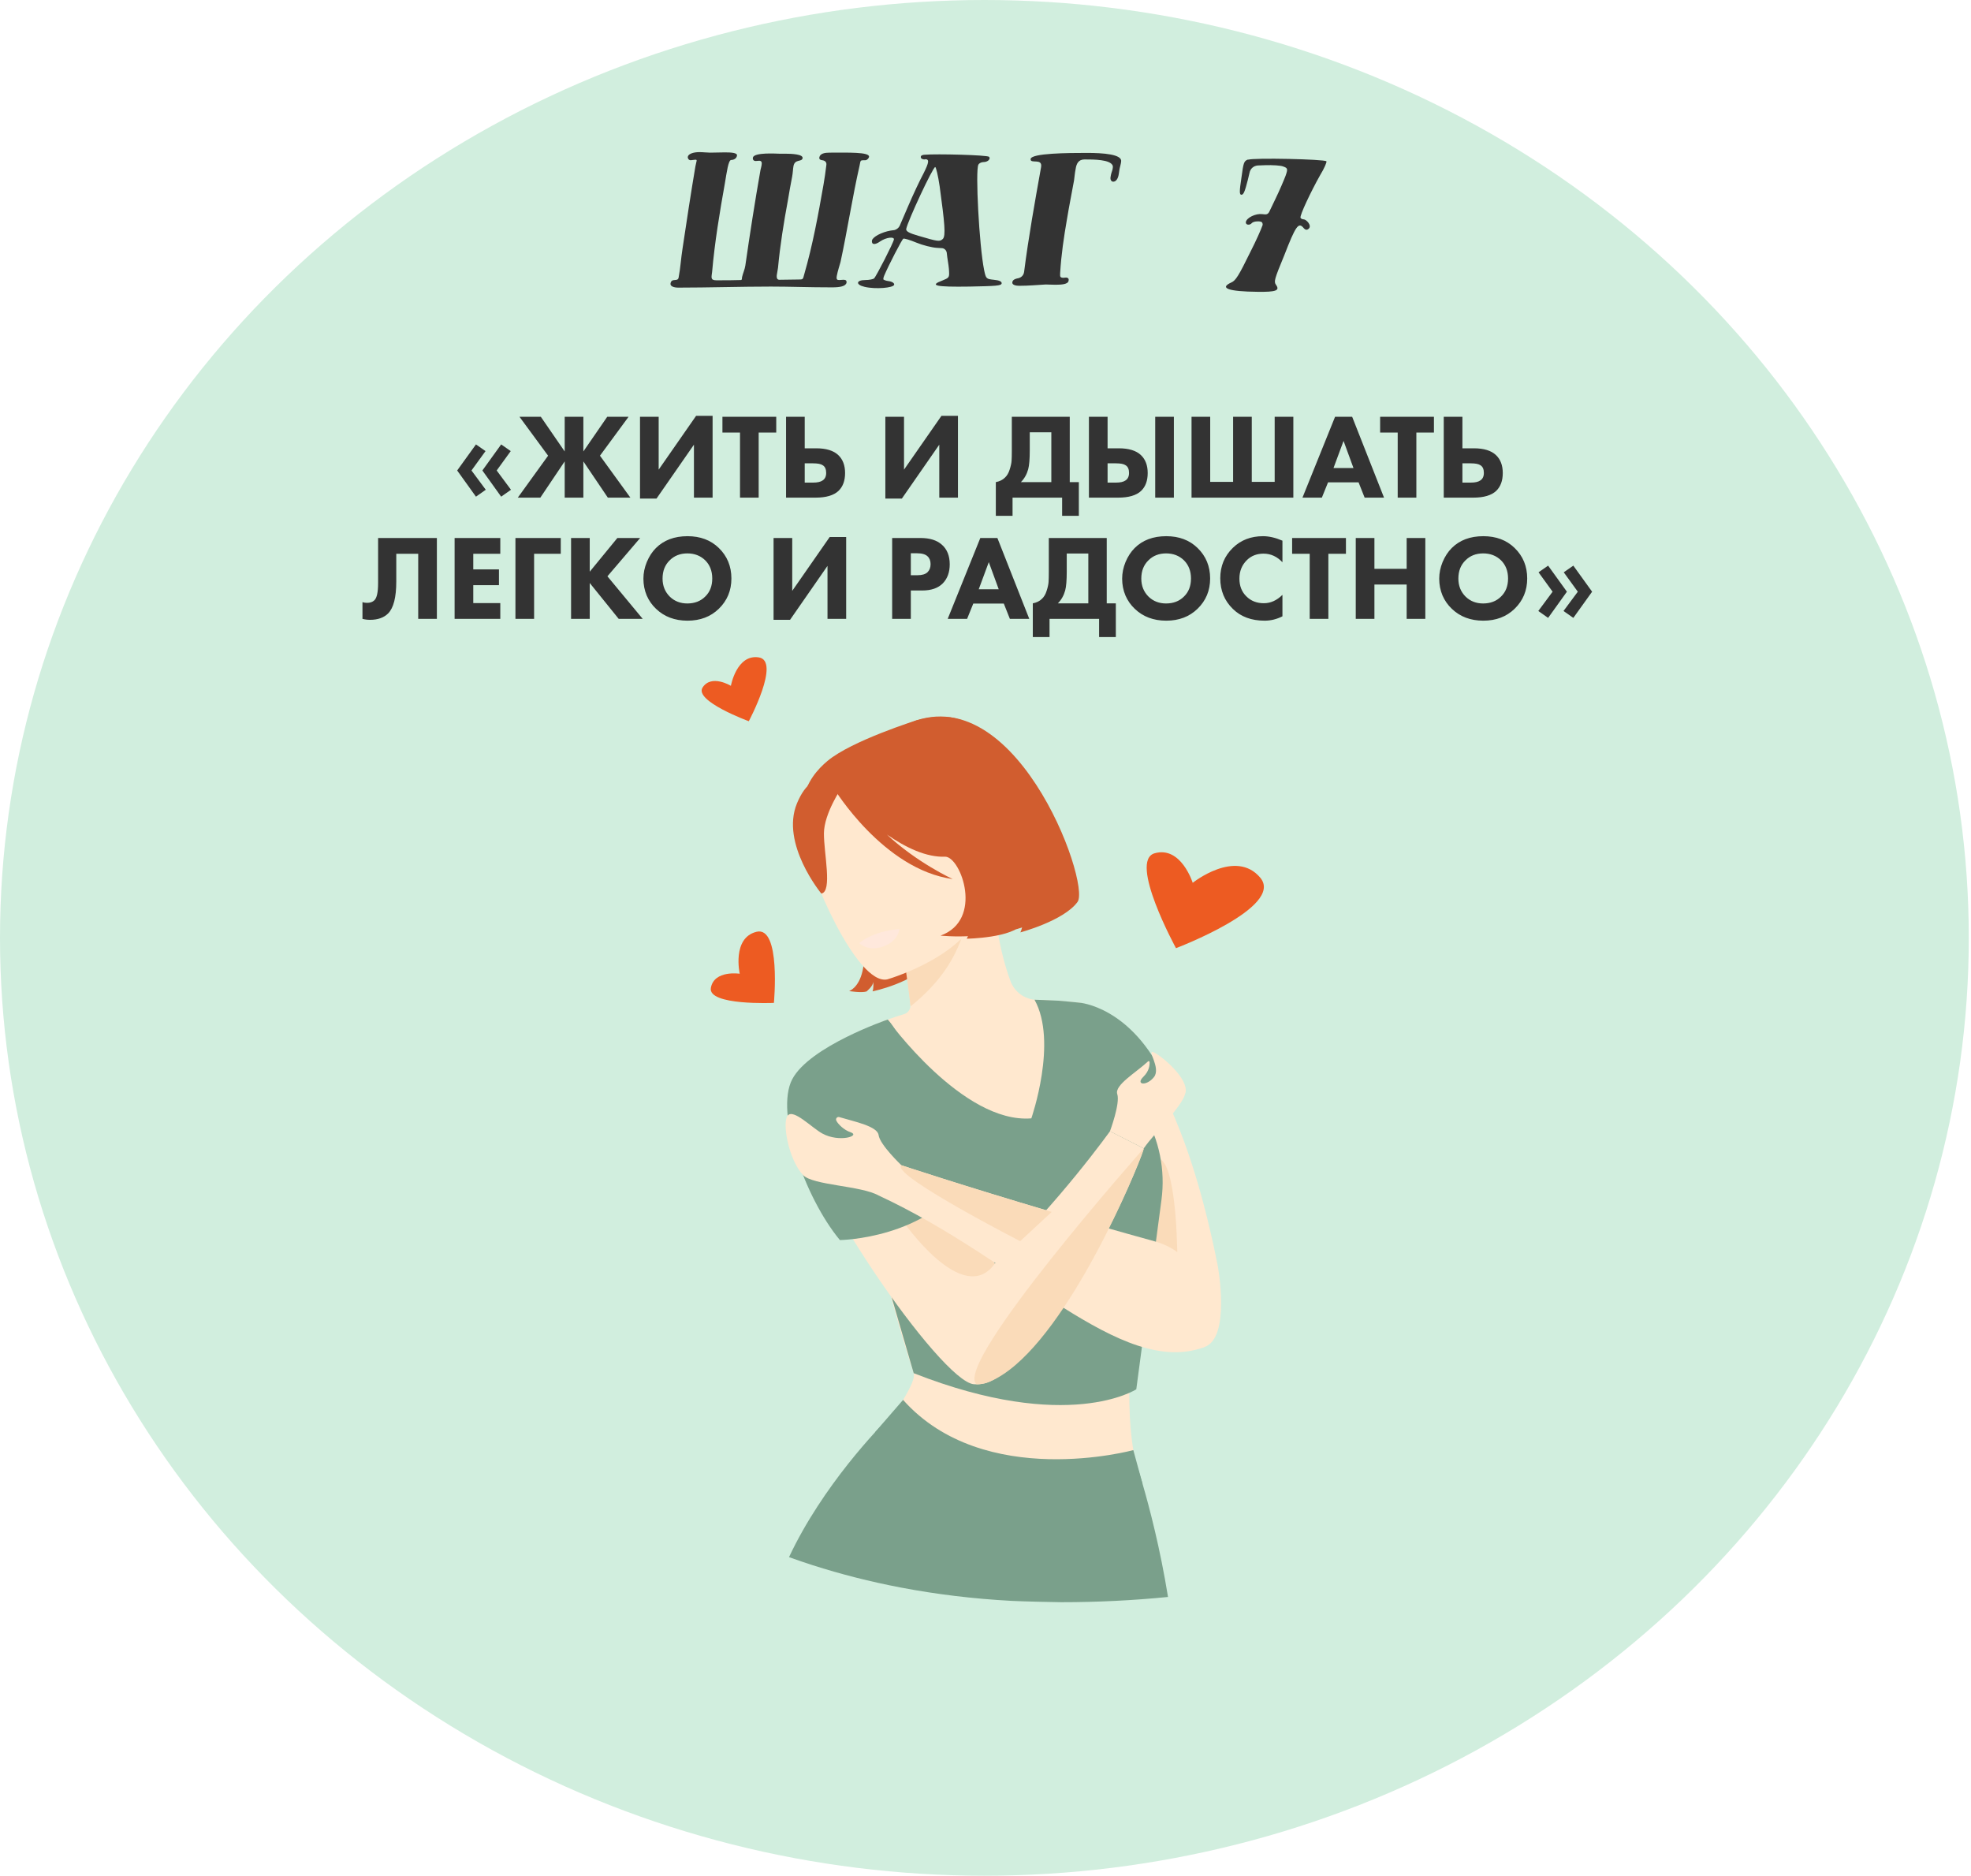 <?xml version="1.0" encoding="UTF-8"?> <svg xmlns="http://www.w3.org/2000/svg" width="309" height="294" viewBox="0 0 309 294" fill="none"> <ellipse cx="154.327" cy="147" rx="154.327" ry="147" fill="#D1EEDE"></ellipse> <path d="M128.901 25.115C129.311 25.156 129.598 25.402 129.557 25.812C129.434 26.837 129.27 28.026 129.106 28.928C128.286 33.602 127.425 38.358 126.072 43.032C125.867 43.811 125.908 43.811 125.129 43.811C124.432 43.811 122.874 43.852 122.177 43.852C121.685 43.852 121.726 43.278 121.849 42.704L121.931 42.212L121.972 41.966C122.3 38.44 122.874 34.873 123.53 31.347C123.735 30.117 123.94 28.928 124.186 27.698C124.309 27.042 124.309 26.509 124.391 26.058C124.596 24.869 125.703 25.443 125.826 24.787C125.908 24.172 124.145 24.09 123.038 24.09H122.136C121.767 24.09 118.2 23.844 118.036 24.705C117.954 25.115 118.282 25.238 118.446 25.238C118.651 25.238 118.856 25.197 119.02 25.197C119.43 25.197 119.471 25.484 119.389 25.935C119.348 26.181 119.266 26.468 119.225 26.632C118.364 31.511 117.544 36.759 116.847 41.638C116.765 42.212 116.478 42.827 116.355 43.36C116.314 43.483 116.314 43.606 116.314 43.688C116.314 43.811 116.232 43.893 116.15 43.893C115.125 43.934 113.649 43.934 112.296 43.934C111.312 43.934 111.558 43.401 111.64 42.622C112.05 37.948 112.829 33.274 113.649 28.682C113.936 27.001 114.182 25.074 114.633 25.074C115.002 25.074 115.453 24.869 115.535 24.418C115.658 23.926 114.592 23.885 113.608 23.885C112.829 23.885 112.091 23.926 111.312 23.926C110.861 23.926 110.246 23.844 109.631 23.844C108.77 23.844 107.909 24.09 107.827 24.582C107.786 24.705 107.909 25.115 108.278 25.115C108.483 25.115 108.811 25.033 109.016 25.033C109.221 25.033 109.262 25.074 109.18 25.361L109.016 26.099C108.319 30.24 107.622 34.791 107.007 38.932C106.761 40.449 106.679 42.007 106.392 43.483C106.269 44.262 105.285 43.483 105.121 44.426C105.039 44.877 105.654 45.082 106.351 45.082C110.943 45.082 116.273 44.918 120.865 44.918C123.899 44.918 126.728 45.041 130.459 45.041C131.689 45.041 132.591 44.877 132.714 44.303C132.755 43.934 132.55 43.852 132.222 43.852C132.017 43.852 131.771 43.893 131.566 43.893C131.238 43.893 131.074 43.811 131.197 43.196C131.32 42.499 131.689 41.392 131.771 41.064C132.837 36.144 133.657 30.773 134.764 25.935C134.928 25.074 134.846 25.115 135.666 25.115C135.912 25.115 136.199 24.828 136.24 24.582C136.363 23.803 132.837 23.926 130.049 23.926C129.311 23.926 128.573 24.049 128.45 24.664C128.409 24.992 128.614 25.074 128.901 25.115ZM145.019 24.951C145.716 24.951 145.675 25.402 144.773 27.206C144.24 28.19 143.133 30.527 142.313 32.454L141.042 35.406C140.878 35.734 140.55 35.98 140.222 36.062L139.607 36.144C138.213 36.39 136.819 37.128 136.696 37.702C136.614 38.358 137.147 38.44 138.008 37.825C138.91 37.21 140.222 37.046 140.14 37.538C140.058 38.071 137.352 43.36 137.024 43.647C136.86 43.77 136.245 43.893 135.671 43.893C134.195 43.893 134.113 44.631 135.548 44.959C137.27 45.369 140.058 45.123 140.181 44.631C140.222 44.385 139.894 44.139 139.279 44.057C138.91 44.016 138.623 43.893 138.5 43.811C138.459 43.729 138.5 43.483 138.623 43.196C139.279 41.638 141.411 37.497 141.616 37.415C141.739 37.333 142.682 37.62 143.666 38.03C144.65 38.44 146.126 38.809 146.905 38.85L147.602 38.891C148.012 38.891 148.34 39.178 148.422 39.588L148.504 40.285C148.627 41.064 148.791 42.089 148.791 42.622C148.832 43.483 148.75 43.565 147.725 43.975C145.634 44.754 146.659 45 151.989 44.918C156.171 44.836 156.95 44.795 157.032 44.426C157.073 44.139 156.704 43.934 155.802 43.852C154.613 43.729 154.572 43.688 154.285 42.335C153.506 38.481 152.891 26.714 153.383 25.812C153.506 25.566 153.875 25.402 154.203 25.402C154.859 25.402 155.351 24.91 155.064 24.582C154.818 24.295 146.864 24.09 144.937 24.254C144.691 24.254 144.363 24.377 144.363 24.541C144.322 24.746 144.445 24.992 145.019 24.992V24.951ZM147.807 37.456C147.315 37.907 147.069 37.866 143.994 36.964C142.559 36.554 142.026 36.267 142.067 35.898C142.313 34.627 146.249 26.181 146.618 26.181C146.741 26.181 147.069 27.534 147.315 29.215C148.094 34.955 148.299 36.964 147.807 37.456ZM160.551 42.622C160.469 43.196 160.059 43.565 159.444 43.647C159.116 43.729 158.788 43.852 158.706 44.221C158.624 44.672 159.28 44.795 159.772 44.795C161.289 44.795 162.478 44.672 163.954 44.59C164.2 44.59 164.856 44.631 165.512 44.631C166.455 44.631 167.439 44.549 167.521 44.016C167.603 43.688 167.439 43.565 167.275 43.524C167.152 43.483 167.029 43.524 166.906 43.524C166.783 43.524 166.619 43.565 166.537 43.524C166.086 43.483 166.209 43.114 166.209 42.704C166.373 39.957 166.783 37.169 167.275 34.34C167.603 32.331 168.013 30.322 168.382 28.272C168.464 27.698 168.505 27.083 168.628 26.509C168.751 25.648 169.079 24.992 170.022 24.992C171.498 24.992 174.081 24.992 174.45 25.976C174.491 26.14 174.45 26.427 174.409 26.591C174.286 26.96 174.163 27.329 174.122 27.657C173.999 28.19 174.245 28.477 174.532 28.477C174.901 28.477 175.27 28.108 175.393 27.288C175.434 27.001 175.475 26.673 175.516 26.468C175.557 26.222 175.721 25.73 175.762 25.361C176.008 24.172 172.933 23.967 170.391 23.967C167.439 23.967 161.74 24.008 161.576 24.91C161.453 25.771 163.462 24.705 163.216 26.181C162.232 31.675 161.248 37.169 160.551 42.622ZM195.688 24.992C195.032 25.238 194.95 25.361 194.622 27.862C194.294 29.994 194.294 30.527 194.622 30.527C194.95 30.527 195.155 30.035 195.606 28.272L195.893 27.083C196.016 26.427 196.549 25.976 197.205 25.935L198.312 25.894C199.501 25.853 200.813 25.935 201.182 26.099C201.879 26.345 201.92 26.468 201.551 27.534C201.305 28.19 200.608 29.83 199.952 31.183L198.968 33.233C198.845 33.479 198.599 33.643 198.312 33.602L197.861 33.561C196.836 33.438 195.442 34.135 195.319 34.791C195.237 35.283 195.934 35.365 196.262 34.955C196.508 34.709 197.246 34.627 197.656 34.75C197.902 34.791 197.984 35.078 197.943 35.283C197.697 35.98 196.959 37.661 196.016 39.506C194.212 43.196 193.72 43.975 193.064 44.262C191.055 45.164 192.613 45.697 197.164 45.738C200.075 45.779 200.69 45.533 200.034 44.631C199.706 44.139 199.747 43.852 201.346 39.998C203.109 35.447 203.56 34.832 204.298 35.652C204.626 36.062 204.872 36.103 205.159 35.857C205.733 35.365 204.79 34.381 204.38 34.381C204.175 34.381 203.929 34.258 203.888 34.135C203.724 33.807 205.528 29.994 206.963 27.452C207.619 26.386 208.029 25.402 207.947 25.279C207.619 24.951 196.508 24.705 195.688 25.033V24.992Z" fill="#333333"></path> <path d="M73.915 73.744L76.157 76.765L74.618 77.848L71.673 73.744L74.618 69.659L76.119 70.704L73.915 73.744ZM77.867 73.744L80.109 76.765L78.57 77.848L75.625 73.744L78.57 69.659L80.071 70.704L77.867 73.744ZM88.529 78V72.319L84.71 78H81.177L85.927 71.426L81.442 65.327H84.787L88.529 70.761V65.327H91.456V70.761L95.198 65.327H98.543L94.058 71.426L98.828 78H95.293L91.456 72.319V78H88.529ZM100.336 65.327H103.262V73.611L109.133 65.175H111.717V78H108.791V69.697L102.92 78.152H100.336V65.327ZM121.694 67.797H118.939V78H116.013V67.797H113.258V65.327H121.694V67.797ZM123.233 78V65.327H126.159V70.267H127.945C129.515 70.267 130.674 70.622 131.422 71.331C132.131 72.002 132.486 72.94 132.486 74.143C132.486 75.346 132.144 76.277 131.46 76.936C130.712 77.645 129.509 78 127.85 78H123.233ZM126.159 72.623V75.644H127.451C128.147 75.644 128.654 75.53 128.971 75.302C129.338 75.061 129.522 74.669 129.522 74.124C129.522 73.541 129.344 73.142 128.99 72.927C128.711 72.724 128.204 72.623 127.47 72.623H126.159ZM138.8 65.327H141.726V73.611L147.597 65.175H150.181V78H147.255V69.697L141.384 78.152H138.8V65.327ZM158.627 65.327H167.709V75.568H169.134V80.85H166.512V78H158.741V80.85H156.119V75.568C156.714 75.454 157.189 75.22 157.544 74.865C157.873 74.561 158.12 74.143 158.285 73.611C158.462 73.066 158.564 72.604 158.589 72.224C158.614 71.831 158.627 71.318 158.627 70.685V65.327ZM161.439 67.759V70.59C161.439 71.958 161.357 72.946 161.192 73.554C160.977 74.339 160.597 75.011 160.052 75.568H164.821V67.759H161.439ZM181.107 65.327H184.033V78H181.107V65.327ZM170.714 78V65.327H173.64V70.267H175.388C176.959 70.267 178.118 70.622 178.865 71.331C179.574 72.002 179.929 72.94 179.929 74.143C179.929 75.346 179.587 76.277 178.903 76.936C178.156 77.645 176.952 78 175.293 78H170.714ZM173.64 72.623V75.644H174.932C175.629 75.644 176.135 75.53 176.452 75.302C176.819 75.061 177.003 74.669 177.003 74.124C177.003 73.541 176.826 73.142 176.471 72.927C176.192 72.724 175.686 72.623 174.951 72.623H173.64ZM186.801 78V65.327H189.727V75.53H193.318V65.327H196.244V75.53H199.835V65.327H202.761V78H186.801ZM213.939 78L212.989 75.606H208.201L207.232 78H204.192L209.303 65.327H211.982L216.979 78H213.939ZM209.056 73.364H212.191L210.633 69.108L209.056 73.364ZM224.803 67.797H222.048V78H219.122V67.797H216.367V65.327H224.803V67.797ZM226.341 78V65.327H229.267V70.267H231.053C232.624 70.267 233.783 70.622 234.53 71.331C235.239 72.002 235.594 72.94 235.594 74.143C235.594 75.346 235.252 76.277 234.568 76.936C233.821 77.645 232.617 78 230.958 78H226.341ZM229.267 72.623V75.644H230.559C231.256 75.644 231.762 75.53 232.079 75.302C232.446 75.061 232.63 74.669 232.63 74.124C232.63 73.541 232.453 73.142 232.098 72.927C231.819 72.724 231.313 72.623 230.578 72.623H229.267ZM59.276 84.327H68.491V97H65.565V86.797H62.126V91.148C62.126 93.618 61.702 95.284 60.853 96.145C60.182 96.816 59.232 97.152 58.003 97.152C57.598 97.152 57.205 97.101 56.825 97V94.378C57.028 94.454 57.269 94.492 57.547 94.492C58.041 94.492 58.428 94.353 58.706 94.074C59.086 93.694 59.276 92.807 59.276 91.414V84.327ZM78.433 84.327V86.797H74.196V89.248H78.224V91.718H74.196V94.53H78.433V97H71.27V84.327H78.433ZM87.913 84.327V86.797H83.733V97H80.807V84.327H87.913ZM92.454 84.327V89.609L96.786 84.327H100.358L95.228 90.331L100.757 97H96.995L92.454 91.376V97H89.528V84.327H92.454ZM107.786 84.042C109.787 84.042 111.421 84.656 112.688 85.885C114.005 87.164 114.664 88.76 114.664 90.673C114.664 92.56 114.005 94.144 112.688 95.423C111.408 96.664 109.774 97.285 107.786 97.285C105.784 97.285 104.138 96.664 102.846 95.423C102.225 94.84 101.737 94.144 101.383 93.333C101.041 92.51 100.87 91.636 100.87 90.711C100.87 89.824 101.047 88.95 101.402 88.089C101.769 87.215 102.244 86.487 102.827 85.904C104.068 84.663 105.721 84.042 107.786 84.042ZM107.767 86.74C106.639 86.74 105.715 87.101 104.993 87.823C104.245 88.545 103.872 89.501 103.872 90.692C103.872 91.832 104.258 92.782 105.031 93.542C105.765 94.239 106.671 94.587 107.748 94.587C108.9 94.587 109.838 94.226 110.56 93.504C111.294 92.795 111.662 91.851 111.662 90.673C111.662 89.508 111.294 88.558 110.56 87.823C109.812 87.101 108.881 86.74 107.767 86.74ZM121.275 84.327H124.201V92.611L130.072 84.175H132.656V97H129.73V88.697L123.859 97.152H121.275V84.327ZM139.867 84.327H144.332C145.763 84.327 146.872 84.675 147.657 85.372C148.48 86.094 148.892 87.12 148.892 88.45C148.892 89.691 148.531 90.686 147.809 91.433C147.074 92.18 145.998 92.554 144.579 92.554H142.793V97H139.867V84.327ZM142.793 86.721V90.16H143.838C144.56 90.16 145.086 90.002 145.415 89.685C145.732 89.368 145.89 88.95 145.89 88.431C145.89 87.899 145.732 87.487 145.415 87.196C145.086 86.879 144.541 86.721 143.781 86.721H142.793ZM158.322 97L157.372 94.606H152.584L151.615 97H148.575L153.686 84.327H156.365L161.362 97H158.322ZM153.439 92.364H156.574L155.016 88.108L153.439 92.364ZM164.425 84.327H173.507V94.568H174.932V99.85H172.31V97H164.539V99.85H161.917V94.568C162.513 94.454 162.988 94.22 163.342 93.865C163.672 93.561 163.919 93.143 164.083 92.611C164.261 92.066 164.362 91.604 164.387 91.224C164.413 90.831 164.425 90.318 164.425 89.685V84.327ZM167.237 86.759V89.59C167.237 90.958 167.155 91.946 166.99 92.554C166.775 93.339 166.395 94.011 165.85 94.568H170.619V86.759H167.237ZM182.839 84.042C184.841 84.042 186.475 84.656 187.741 85.885C189.059 87.164 189.717 88.76 189.717 90.673C189.717 92.56 189.059 94.144 187.741 95.423C186.462 96.664 184.828 97.285 182.839 97.285C180.838 97.285 179.191 96.664 177.899 95.423C177.279 94.84 176.791 94.144 176.436 93.333C176.094 92.51 175.923 91.636 175.923 90.711C175.923 89.824 176.101 88.95 176.455 88.089C176.823 87.215 177.298 86.487 177.88 85.904C179.122 84.663 180.775 84.042 182.839 84.042ZM182.82 86.74C181.693 86.74 180.768 87.101 180.046 87.823C179.299 88.545 178.925 89.501 178.925 90.692C178.925 91.832 179.312 92.782 180.084 93.542C180.819 94.239 181.725 94.587 182.801 94.587C183.954 94.587 184.891 94.226 185.613 93.504C186.348 92.795 186.715 91.851 186.715 90.673C186.715 89.508 186.348 88.558 185.613 87.823C184.866 87.101 183.935 86.74 182.82 86.74ZM201.052 93.238V96.601C200.153 97.057 199.222 97.285 198.259 97.285C196.195 97.285 194.535 96.671 193.281 95.442C191.964 94.163 191.305 92.56 191.305 90.635C191.305 88.735 191.964 87.145 193.281 85.866C194.535 84.65 196.112 84.042 198.012 84.042C198.95 84.042 199.963 84.276 201.052 84.745V88.127C200.204 87.228 199.216 86.778 198.088 86.778C197.05 86.778 196.188 87.107 195.504 87.766C194.706 88.539 194.307 89.514 194.307 90.692C194.307 91.845 194.675 92.776 195.409 93.485C196.119 94.194 197.031 94.549 198.145 94.549C199.197 94.549 200.166 94.112 201.052 93.238ZM211.007 86.797H208.252V97H205.326V86.797H202.571V84.327H211.007V86.797ZM215.472 84.327V89.153H220.526V84.327H223.452V97H220.526V91.623H215.472V97H212.546V84.327H215.472ZM232.547 84.042C234.549 84.042 236.183 84.656 237.449 85.885C238.767 87.164 239.425 88.76 239.425 90.673C239.425 92.56 238.767 94.144 237.449 95.423C236.17 96.664 234.536 97.285 232.547 97.285C230.546 97.285 228.899 96.664 227.607 95.423C226.987 94.84 226.499 94.144 226.144 93.333C225.802 92.51 225.631 91.636 225.631 90.711C225.631 89.824 225.809 88.95 226.163 88.089C226.531 87.215 227.006 86.487 227.588 85.904C228.83 84.663 230.483 84.042 232.547 84.042ZM232.528 86.74C231.401 86.74 230.476 87.101 229.754 87.823C229.007 88.545 228.633 89.501 228.633 90.692C228.633 91.832 229.02 92.782 229.792 93.542C230.527 94.239 231.433 94.587 232.509 94.587C233.662 94.587 234.599 94.226 235.321 93.504C236.056 92.795 236.423 91.851 236.423 90.673C236.423 89.508 236.056 88.558 235.321 87.823C234.574 87.101 233.643 86.74 232.528 86.74ZM243.407 92.744L241.203 89.704L242.704 88.659L245.649 92.744L242.704 96.848L241.165 95.765L243.407 92.744ZM247.359 92.744L245.155 89.704L246.656 88.659L249.601 92.744L246.656 96.848L245.117 95.765L247.359 92.744Z" fill="#333333"></path> <path d="M169.173 157.154C166.818 156.926 164.597 156.786 162.5 156.719C160.672 156.66 159.059 155.5 158.422 153.787C157.366 150.947 156.448 147.25 155.991 142.807L155.17 143.065L141.325 147.367C141.325 147.367 142.12 151.783 142.575 155.973C142.631 156.487 142.683 157 142.726 157.509C142.785 158.169 142.363 158.772 141.729 158.959C135.092 160.92 132.356 163.433 132.356 163.433C132.356 163.433 134.217 187.599 143.245 215.236C144.114 217.899 130.847 233.834 130.847 233.834C134.079 244.183 178.142 229.388 178.142 229.388C178.142 229.388 175.13 220.231 179.063 197.861C183.645 171.767 169.173 157.154 169.173 157.154Z" fill="#FFE8CF"></path> <path d="M169.173 157.153C169.173 157.153 183.044 158.841 190.901 198.344C190.901 198.344 193.036 209.797 188.766 211.155C184.493 212.515 162.393 186.814 169.173 157.153Z" fill="#FFE8CF"></path> <path d="M147.54 134C147.54 134 156.443 137.173 151.565 147.133C151.565 147.133 158.841 147.023 160.375 144.725C160.375 144.725 160.222 145.663 159.961 146.144C159.961 146.144 166.788 144.324 168.93 141.366C171.073 138.408 158.726 104.416 141.169 114.003C141.169 114.003 124.918 117.656 132.016 135.583C139.111 153.507 133.115 155.34 133.115 155.34C133.115 155.34 135.035 155.652 135.838 155.406C135.838 155.406 136.879 154.598 136.912 153.877C136.912 153.877 136.991 154.969 136.789 155.388C136.789 155.388 143.449 154.023 145.935 150.592C148.42 147.159 149.622 137.51 147.54 134Z" fill="#D15D2F"></path> <path d="M141.322 147.365C141.322 147.365 142.291 153.55 142.747 157.74C149.992 151.903 150.885 146.685 152.173 142.503L141.322 147.365Z" fill="#FADBB9"></path> <path d="M151.925 142.883C151.925 142.883 155.377 135.891 155.775 130.182C156.062 126.107 158.434 109.163 143.761 112.88C143.761 112.88 133.493 116.101 129.717 119.281C126.715 121.81 122.548 127.022 129.142 139.404L130.962 143.63L151.925 142.883Z" fill="#D15D2F"></path> <path d="M139.111 153.505C139.111 153.505 157.208 148.3 153.792 137.082C150.376 125.864 150.412 117.637 138.715 120.485C127.017 123.333 126.084 128.295 126.314 132.316C126.542 136.338 134.314 154.568 139.111 153.505Z" fill="#FFE8CF"></path> <path d="M131.977 123.411C131.977 123.411 129.193 127.473 129.17 130.602C129.144 133.731 130.538 139.734 128.763 140.059C128.763 140.059 122.315 132.251 124.944 125.916C127.728 119.2 131.977 123.411 131.977 123.411Z" fill="#D15D2F"></path> <path d="M184.585 197.859C184.585 197.859 184.634 183.453 181.97 181.727C179.306 179.999 178.439 198.214 184.585 197.859Z" fill="#FADBB9"></path> <path d="M139.152 159.81C139.152 159.81 150.91 176.167 161.685 175.292C161.685 175.292 165.873 163.3 162.183 156.696C162.183 156.696 164.942 156.786 165.89 156.847C166.693 156.898 169.173 157.154 169.173 157.154L179.385 174.618C181.755 178.672 182.706 183.402 182.088 188.057L178.14 217.756C178.14 217.756 167.463 224.746 143.243 215.233L136.421 191.744L139.152 159.81Z" fill="#7AA08B"></path> <path d="M179.308 179.999C179.316 180.035 179.27 180.191 179.18 180.457C179.16 180.521 179.134 180.588 179.111 180.659C179.058 180.807 178.996 180.976 178.925 181.168C178.919 181.188 178.909 181.211 178.902 181.229C176.792 186.767 166.89 209.254 156.916 215.418C156.415 215.862 155.855 216.246 155.236 216.522C155.167 216.553 155.096 216.581 155.029 216.606C154.955 216.637 154.876 216.668 154.801 216.691C154.768 216.706 154.738 216.716 154.704 216.727C154.203 216.89 153.669 216.98 153.094 216.98C152.958 216.98 152.817 216.975 152.677 216.964C147.507 216.578 125.409 184.581 124.995 174.853C124.726 168.643 132.358 163.431 132.358 163.431C140.141 167.521 147.681 180.38 152.973 191.494C154.068 193.792 155.065 196.021 155.947 198.079C166.008 188.528 174.016 177.313 174.016 177.313L179.308 179.999Z" fill="#FFE8CF"></path> <path d="M179.116 232.558C178.528 230.539 178.137 229.386 178.137 229.386C178.137 229.386 148.149 230.979 140.596 220.977C140.596 220.975 140.594 220.972 140.591 220.97C140.591 220.97 140.588 220.972 140.586 220.975C140.496 221.057 139.162 222.317 137.206 224.462L137.188 224.482C134.741 227.167 131.333 231.227 128.163 236.107C126.557 238.574 125.018 241.251 123.696 244.065C124.913 244.505 126.148 244.924 127.398 245.326C131.809 246.739 136.423 247.918 141.246 248.836C146.766 249.887 152.554 250.597 158.611 250.922C160.071 251.001 165.3 251.129 166.368 251.129C172.034 251.129 177.633 250.855 183.113 250.308C181.883 242.67 180.177 236.201 179.116 232.558Z" fill="#7AA08B"></path> <path d="M155.945 198.081C150.982 204.996 141.645 191.564 141.322 191.066L143.726 189.028C143.726 189.028 149.1 189.696 152.971 191.495C154.065 193.794 155.062 196.023 155.945 198.081Z" fill="#FADBB9"></path> <path d="M134.716 147.835C134.716 147.835 136.666 145.966 140.987 145.618C140.987 145.618 140.923 147.464 138.479 148.351C136.055 149.231 134.716 147.835 134.716 147.835Z" fill="#FFE8DC"></path> <path d="M140.934 114.238L130.74 123.584C130.74 123.584 138.464 136.29 149.358 137.783C149.358 137.783 143.759 135.222 139.042 130.806C141.987 132.849 145.247 134.414 148.221 134.278C150.655 134.396 154.242 144.19 147.451 146.649C147.451 146.649 156.492 147.603 159.683 144.241C159.683 144.241 159.532 145.179 159.271 145.66C159.271 145.66 166.098 143.837 168.24 140.879C170.385 137.929 158.491 104.651 140.934 114.238Z" fill="#D15D2F"></path> <path d="M139.151 159.811C139.151 159.811 126.887 164.011 124.192 169.18C121.497 174.349 126.12 187.669 131.67 194.367C131.67 194.367 145.423 194.221 151.879 184.225C151.879 184.223 141.662 162.04 139.151 159.811Z" fill="#7AA08B"></path> <path d="M169.173 157.153C169.173 157.153 177.388 157.677 182.737 169.325C182.737 169.325 183.039 177.381 176.729 177.575C170.418 177.769 169.173 157.153 169.173 157.153Z" fill="#7AA08B"></path> <path d="M180.97 194.554C175.222 192.969 169.782 191.406 164.878 189.957C150.925 185.831 141.322 182.643 141.322 182.643L141.292 182.684L141.322 182.645C141.322 182.645 137.94 179.437 137.738 177.908C137.556 176.527 133.989 175.812 131.578 175.093C131.251 174.996 130.962 175.328 131.108 175.638C131.376 176.21 132.345 177.136 133.317 177.456C135.022 178.018 131.594 179.13 128.919 177.668C127.265 176.763 124.384 173.746 123.486 174.858C122.589 175.97 123.612 181.74 125.897 184.177C127.419 185.8 134.979 185.828 137.74 187.38C159.744 197.57 175.667 215.97 188.768 211.161C188.766 211.158 191.624 197.491 180.97 194.554Z" fill="#FFE8CF"></path> <path d="M164.878 189.957L159.935 194.543C159.935 194.543 140.586 184.606 141.217 182.781C141.235 182.727 141.271 182.683 141.322 182.643C141.322 182.643 150.925 185.831 164.878 189.957Z" fill="#FADBB9"></path> <path d="M174.01 177.315C174.01 177.315 175.644 172.948 175.156 171.486C174.685 170.077 178.168 168.07 179.983 166.363C180.07 166.281 180.211 166.337 180.221 166.455C180.252 166.915 180.18 167.868 179.252 168.773C177.966 170.026 179.725 170.302 180.904 168.83C182.085 167.36 179.61 164.351 180.904 164.956C182.197 165.562 186.303 169.034 185.869 171.217C185.434 173.398 181.108 177.394 179.308 179.999L174.01 177.315Z" fill="#FFE8CF"></path> <path d="M137.188 224.485C137.188 224.485 151.9 238.727 179.116 232.561L177.674 227.29C177.674 227.29 154.283 233.696 141.578 219.418L137.188 224.485Z" fill="#7AA08B"></path> <path d="M186.986 138.373C186.986 138.373 193.721 132.987 197.574 137.568C201.427 142.152 184.365 148.615 184.365 148.615C184.365 148.615 176.871 134.909 181.021 133.741C185.168 132.57 186.986 138.373 186.986 138.373Z" fill="#ED5B22"></path> <path d="M114.584 107.496C114.584 107.496 115.476 102.506 118.958 103.04C122.438 103.577 117.391 113.044 117.391 113.044C117.391 113.044 108.767 109.881 110.15 107.757C111.531 105.632 114.584 107.496 114.584 107.496Z" fill="#ED5B22"></path> <path d="M115.969 152.622C115.969 152.622 114.719 147.013 118.592 146.051C122.466 145.09 121.328 157.193 121.328 157.193C121.328 157.193 110.93 157.658 111.446 154.833C111.963 152.008 115.969 152.622 115.969 152.622Z" fill="#ED5B22"></path> <path d="M179.308 179.999C179.316 180.035 179.27 180.191 179.18 180.457C179.16 180.521 179.134 180.587 179.111 180.659C179.057 180.807 178.996 180.976 178.925 181.167C178.919 181.188 178.909 181.211 178.902 181.229C176.682 187.109 165.76 212.063 155.236 216.522C155.167 216.552 155.095 216.58 155.029 216.606C154.955 216.637 154.876 216.667 154.801 216.69C154.768 216.706 154.738 216.716 154.704 216.726C154.203 216.89 153.669 216.979 153.094 216.979C149.317 213.822 179.308 179.999 179.308 179.999Z" fill="#FADBB9"></path> </svg> 